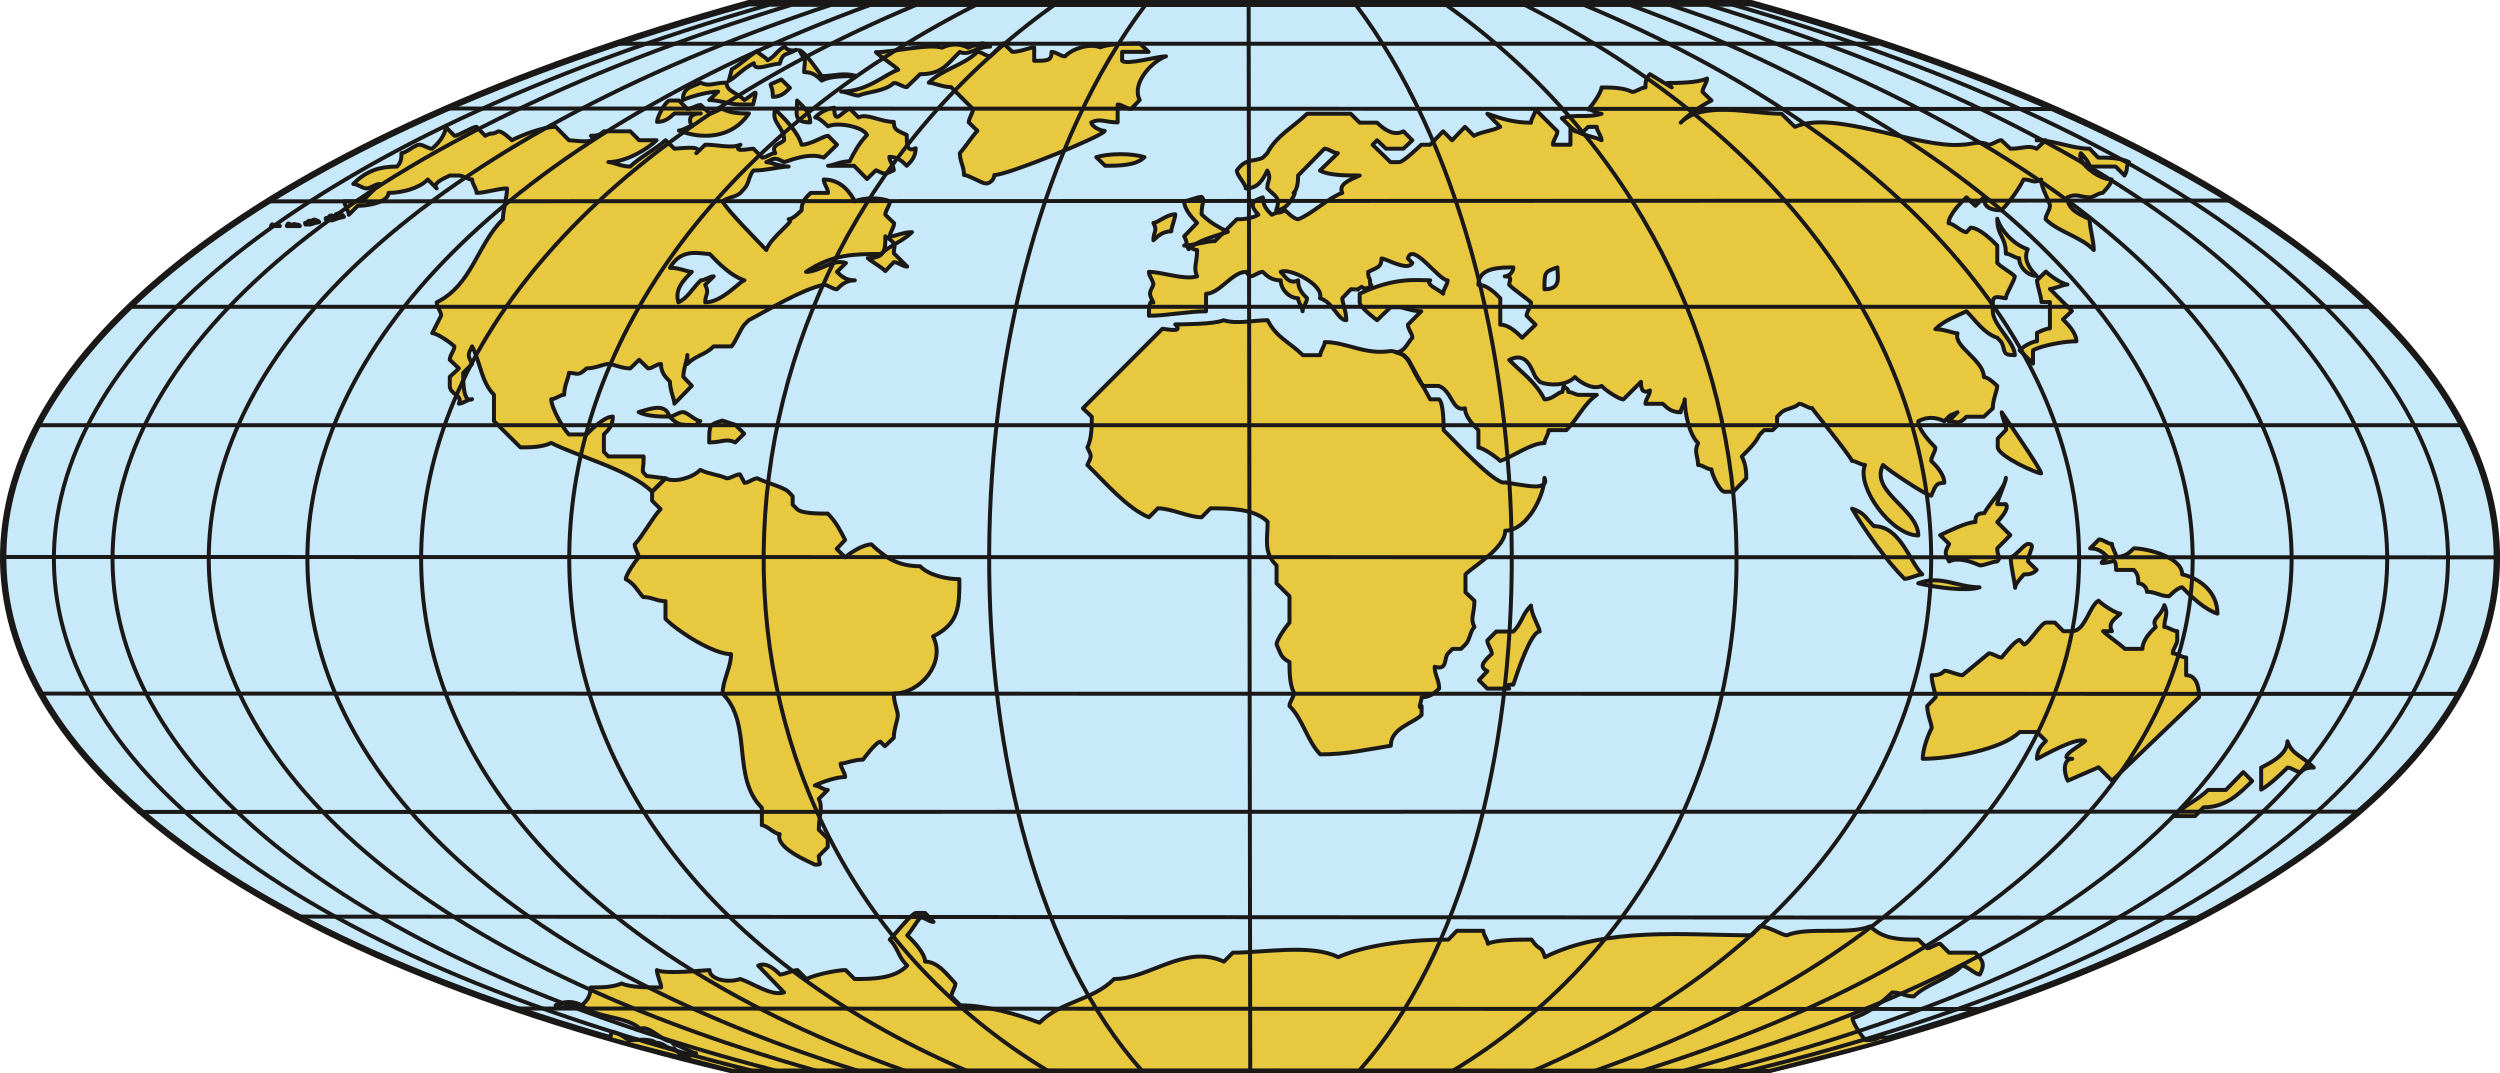 <svg xmlns="http://www.w3.org/2000/svg" xml:space="preserve" width="592.214" height="67.26mm" fill-rule="evenodd" stroke-linejoin="round" stroke-width="28.222" preserveAspectRatio="xMidYMid" version="1.2" viewBox="0 0 15669 6726"><defs class="ClipPathGroup"><clipPath id="a" clipPathUnits="userSpaceOnUse"><path d="M0 0h15669v6726H0z"/></clipPath></defs><g class="SlideGroup"><g class="Slide" clip-path="url(#a)"><g class="Page"><g class="com.sun.star.drawing.ClosedBezierShape"><path fill="none" d="M-1 0h15672v6727H-1z" class="BoundingBox"/><path fill="#C7E9F9" d="M4581 6706C-1587 5250-1450 1724 4693 20h6283c6144 1704 6281 5230 109 6686H4581Z"/><path fill="none" stroke="#1B1918" stroke-linecap="round" stroke-width="40" d="M4581 6706C-1587 5250-1450 1724 4693 20h6283c6144 1704 6281 5230 109 6686H4581Z"/></g><g class="com.sun.star.drawing.ClosedBezierShape"><path fill="none" d="M3469 259h11047v6467H3469z" class="BoundingBox"/><path fill="#E7C83E" d="M11855 6512c-112-31-50 7-161 7-28-25-83-109-83-137 83-25 166-81 249-162 54 0 79 25 135 25 84-81 221-109 302-193 28 0 84 56 112 56 28-56 28-81-28-137h-165l-56-56c-28 0-56 28-81 28l-56-54c-109 0-218 0-301-83-139 56-386 0-523 56-30 0-112-56-168-56l-53 56c-414 0-909-56-1295 137-28-84-28-28-84-110-81 0-219 0-274 26 0-26-28-53-28-81h-166l-53 55c-221 0-498 26-691 110-165-84-467-28-660-28l-56 56c-246-112-467 109-688 109-138 137-331 137-468 274-137-53-333-109-496-109l-56-56c0-25 25-56 25-81-53-56-109-137-190-137 0-56-84-138-112-165 28-28 56-84 84-112 28 0 53 28 81 28l-53-56h-56c-28 0-137 140-165 167 53 54 53 110 109 163-81 84-221 84-330 84l-56-56c-53 0-190 28-246 56l-56-56c-28 0-84 28-109 28-28-28-84-81-137-56l162 168c-81 25-190-56-274-84-84 28-193 0-193-56-28 0-275 28-330 0 0 28 27 84 27 109-83 0-193 0-248-25-56 25-138 25-194 25 0 56-25 84-55 112-54-28-110-28-165 0 55 28 83 0 165 0 83 81 282 66 365 147 56-25 138 79 193 79l21 20c28 0 111 54 137 54-53 28-81 28-137-28-54 0-64-38-117-38-31-28-130-16-158-16s-63-50-119-50l-8 43c313 84 539 139 760 198l6508 2c341-91 480-122 763-200Zm0 0ZM9680 2995c0 110-109 331-246 331 0 109-193 218-249 274v112l56 53c0 84-28 109 0 165-28 28-28 81-56 109l-28 28h-53l-28 28c-28 28 0 109-84 84 0 53 28 81 28 137-28 26-56 54-110 54 0 27-27 83 0 55v56c-55 54-193 82-193 193-165 26-276 54-442 54-81-82-109-221-193-303 0-28 28-55 28-83-28-54-28-138-28-193-55-26-55-54-81-110 0-28 56-109 81-137v-165l-81-81v-112c-84-81-56-165-56-274-84-84-246-84-358-84l-56 56c-81 0-190-56-274-56l-56 56c-137-56-274-219-386-328 28-56 28-56 0-109 28-56 28-137 28-193l-56-53 498-498c25 0 137 28 81-28 28 0 249 0 302-26 84 26 193 0 277 0 56 110 137 137 221 219h109c0-26 28-56 28-82 138 0 249 82 414 56 28 0 82 26 82 26l28 28 137 249h56c28 25 28 165 28 193 56 53 330 353 386 327 0 0 137 26 193 26 0 0 79 0 53-54Zm0 0Zm-221 1321h-137l-53-53 53-56c-53-28-28-56 28-109 0-28-28-56-28-84l56-56h107c55-53 55-109 111-163 0 54 54 138 54 163-54 0-138 249-165 333-26 0-51 0-26 25Zm0 0Zm3059-2945c0 110 54 110 54 219 28 0 56 28 83 28 0 56 54 111 110 111-56-55-82-111-56-167-81-26-165-109-191-191Zm0 0Zm330 440c28 0 82-28 110-28-28 0-110-54-135-81l-56 55c0 26 28 107 28 136h53v165c-25 0-81 28-81 28v53c-25 0-81 28-109 56l84 84v-84c53-28 188-56 272-56 0-53-56-109-84-137l56-53-138-138Zm0 0Zm-5317-577c-28 0-81 26-109 26 0 55 56 111 81 137l-81 84c28 55 0 27 28 81 53-54 163-81 246-109-56-28-111-56-165-110 0-83 26-83 0-109Zm0 0Zm-165 109c0 26-25 82-25 107-56 0-84 31-112 56 0-56 28-56 0-109 28 0 84-54 137-54Zm0 0Zm4242 1845c81 28 81 54 137 110 166 0 222 221 303 302-28 0-81 28-111 28-110-109-248-302-329-440Zm0 0Zm415 468c137-54 246 25 384 25-82 28-277 0-384-25Zm0 0Zm495-137c-28 0-81 25-109 25-56-25-137-53-193-25-28-54-28-54 0-110l-56-55c56-26 168-82 221-82 0-28 0-56 56-56 28-56 135-165 135-221 0 28-54 140-54 165h54c28 28-54 112-54 112l82 82-82 83c0 54 26 54 0 82Zm0 0Zm28-935c0 25 28 81 28 109l-53 56v53c0 56 244 165 272 165 0-25-193-302-247-383Zm0 0Zm165 825c-25 0-81 82-109 82 0 56 28 165 28 193 0-28 56-84 56-84 25 0 53 0 79-28l-54-53c0-56 54-110 0-110Zm0 0Zm526 110c-109 25-53 0-28-28-25-26-53-54-109-54l56-56c28 0 53 28 81 28 0 28 26 56 26 82 55 0 83-26 111-54 82 0 303 54 303 163 109 25 221 109 221 246-84-28-166-109-221-165-28 0-82 56-82 56-56 0-84-28-139-28 0-28-28-53-54-53 0-31 0-56-28-84h-111c0-81-26-53-26-53Zm0 0Zm328 274c-26 81-82 81-54 137-28 26-83 81-83 137h-110c-28-28-111-84-137-111h56c-30-54 26-82 53-110-27 0-109-53-137-81-56 28-84 191-165 191h-56l-53-54h-56c-28 0-112 137-137 137l-28-28c-28 0-112 110-112 110-25 0-56-26-81-26l-165 137c-28 0-84-28-112-28-25 28-56 28-81 28 0 56 25 110 25 138l-53 55c0 54 28 110 28 138-28 55-56 137-56 193 165 0 495-56 607-168h109l56 56c-28 28-56 56-56 112 56-28 249-138 302-112-25 28-190 112-81 112-56 0-56 81-28 137l193-84 84 84 546-523c0-82-25-138-81-138v-111c-28 0-56-26-84-26 0-28 28-56 28-84v-55c-28 0-53-26-81-26 0-56 28-84 0-137Zm0 0Zm56 1322h137l53-55c140 0 221-83 305-165l-56-56-109 112h-112c-53 56-165 109-218 164Zm0 0Zm551-166c53-28 137-110 165-138 28 0 53 28 84 28 25-28 53-28 81-28-81-81-137-81-165-165 0 84-112 138-165 165v138Zm0 0ZM6179 1150c-25 0-107-53-137-53 0-56-26-84-26-137 26-28 82-112 110-140l-54-53c0-28 26-56 26-84l-137-137c-56 0-110-28-140-28 84-84 221-109 305-193 28 0 53 28 81 28l82-81 56 53c53 0 109-28 137-28v84c84 0 109 0 109-56 28 0 56 28 84 28 56-56 165-81 221-56 54-25 193-25 247-25l56 53h-166v56c28 28 221-28 275-28-82 28-219 165-165 274l-54 56c-28 0-56-28-84-28v112c-81 0-109-28-165 0 0 25 56 53 84 53 0 28-607 277-692 277 0 25-25 53-53 53Zm0 0Zm994-165c-81-25-218-25-302 0l56 54c81 0 193 0 246-54Zm0 0Zm2588 691c-81 28-81 28-81 137 109 0 81-81 81-137Zm0 0Zm-330 56c28 0 54-28 54-56-82 0-219 0-219 109 56 0 109 56 137 84v166c56 0 109 54 137 82l84-82-56-56c0-28 28-53 28-83-28-27-111-83-137-111 0-28 26-53-28-53Zm0 0Zm371 679c0 26 28 18 28 46 28 0 41 18 69 18h109c-82 56-109 137-191 221h-111c0 28-26 56-26 81-84 0-195 84-277 112-28-28-112-84-137-84v-109c-28-28-84-84-84-137-81 25-81-112-165-140h-99c-79-107-79-196-170-211 56 0 76-64 104-91 0-28-28-54-28-82l84-84c-56 0-112-25-137-25h-56l-84 81s-109-81-109-111v-55c221-106 358-84 442-84-31 28 53 56 81 84 0-28 28-56 28-84-56 0-221-246-249-137l28 28c-28 56-165-28-193-28 0 56-28 56-84 84 0 53 13 23 13 79 25 0-25 43-53 15-56 28 15 15-69 15l-53 56c0 27 25 82 25 138-53 0-81-111-165-138 28-84-193-193-246-165 28 28 53 81 109 53 0 56 28 84 56 112 0 27-28 57-28 82 0-25-28-55-28-82-56 0-109-56-109-112-56 0-84-25-112-53-28 0-54 28-79 28l-28-28c-84 0-165 137-249 137v110c-109 0-249 28-358 28 0-28 0-110 28-83-28-55-28-55 0-111 0-28-28-53-28-81 84 0 221 53 302 28-25-56 0-84 0-165-25 0-53-28-81-28 56 0 137-28 193-28l137-137c28 0 84 0 135-28-51-56-51-84 28-109 0 53 28 81 56 109 56-28 28 0 84-28 0 0 53 56 81 56 81-28 193-137 277-165-28-56 53-84 109-109-84 0-193 0-249-31l112-109c-28 0-56-28-84-28l-165 168c0 25 0 81-28 109 28-28-28 109-109 109 28-81 0-81-56-137 0-56 28-56 0-112-28 56-56 112-135 112 0-28-56-81-56-112 56-81 109-53 163-81l28-28c56-109 165-165 249-247h274l56 56h109c56 54 112 82 165 54l56 56-56 53h-109l-56-53-28 28 112 109h56c25 0 137-109 137-109h56l81-84 56 56 81-84 56 56c53-28 109-28 165-56l-81-82c81 28 163 56 274 56 0-28 28-56 28-83l137 137c0 28-28 56-28 84h110V795c56 56 139 56 195 84 0-28-30-56-30-84h-54l-28 28h-55l-82-82c82-28 165 0 249-28-30 0-56-27-84-27 28-28 84-110 84-138 54 0 137 0 191 28 28 0 56-28 84-28 0-28 0-56 28-83l137 83-28-28h56-56c56 0 193 0 249-28 0 28-28 56-28 84l56 54c-56 28-140 83-193 139 137-139 439-56 632-56l84 82c246-109 773 137 1047 112 54 0 110-28 165 0 28 0 56-28 82-28l56 53c83 0 109-25 165 0l56-53h-56c111 0 221 53 332 53l54 56c56 0 137 0 193 28-28 53 0 28-28 84l-56-56h-163c0-28-55-84-55-84-28 56 109 165 193 165 0 28-56 84-56 84-28 0-56 28-82 28-55 0-83-28-139 0 0 81 84 109 139 137 0 53 26 137 26 193-81-84-221-112-302-193 0-28 27-56 27-84s-55-109-55-165c-54 28-54 0-110 0-28 56-83 137-139 193-82 0-110-28-110-81l-53 53-56-53c-28 25-112 109-112 162 28 0 84 56 112 56l26-28c56 0 139 84 167 112v109c26 28 82 56 110 84 0 25-56 109-56 137-28 0-82-28-82 27v55c0 84 138 193 138 275-84 0-56-26-84-82l-26-27c-84-28-137-110-193-166-56 28-139 56-195 112 56 0 111 26 139 26-28 83 165 167 165 274 28 0 84 56 84 56 0 28-28 84-28 140l-56 53h-109c-56 56-56 28-112 28l56-56c-56 28-28 0-83 56-56-28-110-28-163 0 0 56 81 137 107 165 0 28-26 56-26 84 26 25 82 81 82 137-56 0-56 25-82 81-28 0-277-165-302-193-85 168 221 277 221 442-168 0-390-305-334-442-28 0-56-25-81-25-28-56-277-358-249-330-28 0-56-28-84-28-25 28-81 28-109 53l-28 28v56l-28 28h-53l-28 28c-28 53-56 81-112 137 28 53 28 109 28 137l-81 84h-56c-28 0-81-112-81-140-28 0-56-28-84-28 0-53-28-81 0-137-56-53-84-193-84-274 0 28-25 56-25 81-56 0-84-25-112-53h-109c0-28 28-56 28-84-56 28-56-28-56-54l-110 110c-28 0-111-56-137-84-56 28-139-26-167-56-54 56-165 56-221 30l-26-30c-28-53-56-163-165-107 81 82 165 137 221 247 53 0 84-46 112-46l10-46Z"/><path fill="none" stroke="#1B1918" stroke-linecap="round" stroke-width="25" d="M11855 6512c-112-31-50 7-161 7-28-25-83-109-83-137 83-25 166-81 249-162 54 0 79 25 135 25 84-81 221-109 302-193 28 0 84 56 112 56 28-56 28-81-28-137h-165l-56-56c-28 0-56 28-81 28l-56-54c-109 0-218 0-301-83-139 56-386 0-523 56-30 0-112-56-168-56l-53 56c-414 0-909-56-1295 137-28-84-28-28-84-110-81 0-219 0-274 26 0-26-28-53-28-81h-166l-53 55c-221 0-498 26-691 110-165-84-467-28-660-28l-56 56c-246-112-467 109-688 109-138 137-331 137-468 274-137-53-333-109-496-109l-56-56c0-25 25-56 25-81-53-56-109-137-190-137 0-56-84-138-112-165 28-28 56-84 84-112 28 0 53 28 81 28l-53-56h-56c-28 0-137 140-165 167 53 54 53 110 109 163-81 84-221 84-330 84l-56-56c-53 0-190 28-246 56l-56-56c-28 0-84 28-109 28-28-28-84-81-137-56l162 168c-81 25-190-56-274-84-84 28-193 0-193-56-28 0-275 28-330 0 0 28 27 84 27 109-83 0-193 0-248-25-56 25-138 25-194 25 0 56-25 84-55 112-54-28-110-28-165 0 55 28 83 0 165 0 83 81 282 66 365 147 56-25 138 79 193 79l21 20c28 0 111 54 137 54-53 28-81 28-137-28-54 0-64-38-117-38-31-28-130-16-158-16s-63-50-119-50l-8 43c313 84 539 139 760 198l6508 2c341-91 480-122 763-200ZM9680 2995c0 110-109 331-246 331 0 109-193 218-249 274v112l56 53c0 84-28 109 0 165-28 28-28 81-56 109l-28 28h-53l-28 28c-28 28 0 109-84 84 0 53 28 81 28 137-28 26-56 54-110 54 0 27-27 83 0 55v56c-55 54-193 82-193 193-165 26-276 54-442 54-81-82-109-221-193-303 0-28 28-55 28-83-28-54-28-138-28-193-55-26-55-54-81-110 0-28 56-109 81-137v-165l-81-81v-112c-84-81-56-165-56-274-84-84-246-84-358-84l-56 56c-81 0-190-56-274-56l-56 56c-137-56-274-219-386-328 28-56 28-56 0-109 28-56 28-137 28-193l-56-53 498-498c25 0 137 28 81-28 28 0 249 0 302-26 84 26 193 0 277 0 56 110 137 137 221 219h109c0-26 28-56 28-82 138 0 249 82 414 56 28 0 82 26 82 26l28 28 137 249h56c28 25 28 165 28 193 56 53 330 353 386 327 0 0 137 26 193 26 0 0 79 0 53-54Zm-221 1321h-137l-53-53 53-56c-53-28-28-56 28-109 0-28-28-56-28-84l56-56h107c55-53 55-109 111-163 0 54 54 138 54 163-54 0-138 249-165 333-26 0-51 0-26 25Zm3059-2945c0 110 54 110 54 219 28 0 56 28 83 28 0 56 54 111 110 111-56-55-82-111-56-167-81-26-165-109-191-191Zm330 440c28 0 82-28 110-28-28 0-110-54-135-81l-56 55c0 26 28 107 28 136h53v165c-25 0-81 28-81 28v53c-25 0-81 28-109 56l84 84v-84c53-28 188-56 272-56 0-53-56-109-84-137l56-53-138-138Zm-5317-577c-28 0-81 26-109 26 0 55 56 111 81 137l-81 84c28 55 0 27 28 81 53-54 163-81 246-109-56-28-111-56-165-110 0-83 26-83 0-109Zm-165 109c0 26-25 82-25 107-56 0-84 31-112 56 0-56 28-56 0-109 28 0 84-54 137-54Zm4242 1845c81 28 81 54 137 110 166 0 222 221 303 302-28 0-81 28-111 28-110-109-248-302-329-440Zm415 468c137-54 246 25 384 25-82 28-277 0-384-25Zm495-137c-28 0-81 25-109 25-56-25-137-53-193-25-28-54-28-54 0-110l-56-55c56-26 168-82 221-82 0-28 0-56 56-56 28-56 135-165 135-221 0 28-54 140-54 165h54c28 28-54 112-54 112l82 82-82 83c0 54 26 54 0 82Zm28-935c0 25 28 81 28 109l-53 56v53c0 56 244 165 272 165 0-25-193-302-247-383Zm165 825c-25 0-81 82-109 82 0 56 28 165 28 193 0-28 56-84 56-84 25 0 53 0 79-28l-54-53c0-56 54-110 0-110Zm526 110c-109 25-53 0-28-28-25-26-53-54-109-54l56-56c28 0 53 28 81 28 0 28 26 56 26 82 55 0 83-26 111-54 82 0 303 54 303 163 109 25 221 109 221 246-84-28-166-109-221-165-28 0-82 56-82 56-56 0-84-28-139-28 0-28-28-53-54-53 0-31 0-56-28-84h-111c0-81-26-53-26-53Zm328 274c-26 81-82 81-54 137-28 26-83 81-83 137h-110c-28-28-111-84-137-111h56c-30-54 26-82 53-110-27 0-109-53-137-81-56 28-84 191-165 191h-56l-53-54h-56c-28 0-112 137-137 137l-28-28c-28 0-112 110-112 110-25 0-56-26-81-26l-165 137c-28 0-84-28-112-28-25 28-56 28-81 28 0 56 25 110 25 138l-53 55c0 54 28 110 28 138-28 55-56 137-56 193 165 0 495-56 607-168h109l56 56c-28 28-56 56-56 112 56-28 249-138 302-112-25 28-190 112-81 112-56 0-56 81-28 137l193-84 84 84 546-523c0-82-25-138-81-138v-111c-28 0-56-26-84-26 0-28 28-56 28-84v-55c-28 0-53-26-81-26 0-56 28-84 0-137Zm56 1322h137l53-55c140 0 221-83 305-165l-56-56-109 112h-112c-53 56-165 109-218 164Zm551-166c53-28 137-110 165-138 28 0 53 28 84 28 25-28 53-28 81-28-81-81-137-81-165-165 0 84-112 138-165 165v138ZM6179 1150c-25 0-107-53-137-53 0-56-26-84-26-137 26-28 82-112 110-140l-54-53c0-28 26-56 26-84l-137-137c-56 0-110-28-140-28 84-84 221-109 305-193 28 0 53 28 81 28l82-81 56 53c53 0 109-28 137-28v84c84 0 109 0 109-56 28 0 56 28 84 28 56-56 165-81 221-56 54-25 193-25 247-25l56 53h-166v56c28 28 221-28 275-28-82 28-219 165-165 274l-54 56c-28 0-56-28-84-28v112c-81 0-109-28-165 0 0 25 56 53 84 53 0 28-607 277-692 277 0 25-25 53-53 53Zm994-165c-81-25-218-25-302 0l56 54c81 0 193 0 246-54Zm2588 691c-81 28-81 28-81 137 109 0 81-81 81-137Zm-330 56c28 0 54-28 54-56-82 0-219 0-219 109 56 0 109 56 137 84v166c56 0 109 54 137 82l84-82-56-56c0-28 28-53 28-83-28-27-111-83-137-111 0-28 26-53-28-53Z"/><path fill="none" stroke="#1B1918" stroke-linecap="round" stroke-width="25" d="M9802 2411c0 26 28 18 28 46 28 0 41 18 69 18h109c-82 56-109 137-191 221h-111c0 28-26 56-26 81-84 0-195 84-277 112-28-28-112-84-137-84v-109c-28-28-84-84-84-137-81 25-81-112-165-140h-99c-79-107-79-196-170-211 56 0 76-64 104-91 0-28-28-54-28-82l84-84c-56 0-112-25-137-25h-56l-84 81s-109-81-109-111v-55c221-106 358-84 442-84-31 28 53 56 81 84 0-28 28-56 28-84-56 0-221-246-249-137l28 28c-28 56-165-28-193-28 0 56-28 56-84 84 0 53 13 23 13 79 25 0-25 43-53 15-56 28 15 15-69 15l-53 56c0 27 25 82 25 138-53 0-81-111-165-138 28-84-193-193-246-165 28 28 53 81 109 53 0 56 28 84 56 112 0 27-28 57-28 82 0-25-28-55-28-82-56 0-109-56-109-112-56 0-84-25-112-53-28 0-54 28-79 28l-28-28c-84 0-165 137-249 137v110c-109 0-249 28-358 28 0-28 0-110 28-83h0c-28-55-28-55 0-111 0-28-28-53-28-81 84 0 221 53 302 28-25-56 0-84 0-165-25 0-53-28-81-28 56 0 137-28 193-28l137-137c28 0 84 0 135-28-51-56-51-84 28-109 0 53 28 81 56 109 56-28 28 0 84-28 0 0 53 56 81 56 81-28 193-137 277-165-28-56 53-84 109-109-84 0-193 0-249-31l112-109c-28 0-56-28-84-28l-165 168c0 25 0 81-28 109 28-28-28 109-109 109 28-81 0-81-56-137 0-56 28-56 0-112-28 56-56 112-135 112 0-28-56-81-56-112 56-81 109-53 163-81l28-28c56-109 165-165 249-247h274l56 56h109c56 54 112 82 165 54l56 56-56 53h-109l-56-53-28 28 112 109h56c25 0 137-109 137-109h56l81-84 56 56 81-84 56 56c53-28 109-28 165-56l-81-82c81 28 163 56 274 56 0-28 28-56 28-83l137 137c0 28-28 56-28 84h110V795c56 56 139 56 195 84 0-28-30-56-30-84h-54l-28 28h-55l-82-82c82-28 165 0 249-28-30 0-56-27-84-27 28-28 84-110 84-138 54 0 137 0 191 28 28 0 56-28 84-28 0-28 0-56 28-83l137 83-28-28h56-56c56 0 193 0 249-28 0 28-28 56-28 84l56 54c-56 28-140 83-193 139 137-139 439-56 632-56l84 82c246-109 773 137 1047 112 54 0 110-28 165 0 28 0 56-28 82-28l56 53c83 0 109-25 165 0l56-53h-56c111 0 221 53 332 53l54 56c56 0 137 0 193 28-28 53 0 28-28 84l-56-56h-163c0-28-55-84-55-84-28 56 109 165 193 165 0 28-56 84-56 84-28 0-56 28-82 28-55 0-83-28-139 0 0 81 84 109 139 137 0 53 26 137 26 193-81-84-221-112-302-193 0-28 27-56 27-84s-55-109-55-165c-54 28-54 0-110 0-28 56-83 137-139 193-82 0-110-28-110-81l-53 53-56-53c-28 25-112 109-112 162 28 0 84 56 112 56l26-28c56 0 139 84 167 112v109c26 28 82 56 110 84 0 25-56 109-56 137-28 0-82-28-82 27v55c0 84 138 193 138 275-84 0-56-26-84-82l-26-27c-84-28-137-110-193-166-56 28-139 56-195 112 56 0 111 26 139 26-28 83 165 167 165 274 28 0 84 56 84 56 0 28-28 84-28 140l-56 53h-109c-56 56-56 28-112 28l56-56c-56 28-28 0-83 56-56-28-110-28-163 0 0 56 81 137 107 165 0 28-26 56-26 84 26 25 82 81 82 137-56 0-56 25-82 81-28 0-277-165-302-193-85 168 221 277 221 442-168 0-390-305-334-442-28 0-56-25-81-25-28-56-277-358-249-330-28 0-56-28-84-28-25 28-81 28-109 53l-28 28v56l-28 28h-53l-28 28c-28 53-56 81-112 137 28 53 28 109 28 137l-81 84h-56c-28 0-81-112-81-140-28 0-56-28-84-28 0-53-28-81 0-137-56-53-84-193-84-274 0 28-25 56-25 81-56 0-84-25-112-53h-109c0-28 28-56 28-84-56 28-56-28-56-54l-110 110c-28 0-111-56-137-84-56 28-139-26-167-56-54 56-165 56-221 30l-26-30c-28-53-56-163-165-107 81 82 165 137 221 247 53 0 84-46 112-46l10-46Z"/></g><g class="com.sun.star.drawing.ClosedBezierShape"><path fill="none" d="M1686 259h4534v5174H1686z" class="BoundingBox"/><path fill="#E7C83E" d="M5107 5419c-55-26-250-110-220-191-30 0-84-56-112-56v-109c-193-193-55-523-246-716 0-82 53-165 53-247-109 0-330-139-411-221v-111c-56 0-84-26-140-26-28-28-53-84-109-112 0-25 56-109 81-137 0-25-25-53-25-81 53-56 109-165 162-221l-53-53v-56l84-84c53 28 165 0 218-53 56 28 110 28 165 53 28 0 56-25 84-25l28 53c28 0 54-28 81-28 56 28 166 56 194 84l27 28v53l28 28c28 28 136 28 192 28 56 56 81 112 109 165l-53 56 53 53c28-25 112-81 165-81 84 81 165 137 305 137 53 56 165 81 246 81 0 168 0 277-165 359 84 165-81 358-246 358 0 56 25 109 25 137s-25 84-25 140l-56 53-28-28c-28 0-109 112-109 112-56 0-112 25-140 25 0 28 28 56 28 84-53 0-137 28-190 53 25 0 53 28 81 28l-56 56c28 56 0 109 0 193l56 56v53l-56 56c0 54 28 54-25 54Zm0 0Zm-936-2421-84 84c-137-137-467-221-632-306-56 28-138 28-193 28l-166-165v-165c-81-82-81-193-137-303-28 54-28 54 0 110l-56 56c0 55 0 193 56 165-28 0-56 28-83 28 27-56-57-56-57-112v-56l57-53-57-54c0-30 29-56 29-84-29-28-111-83-139-83l56-110c0-28-28-53-28-83 222-110 250-356 415-521 0-56 26-137 26-193-54 0-137 28-191 28 0-28-28-56-28-84-28 0-56-25-83-25h-57c-54 25-110 53-82 81l-56-56c-53 56-165 84-246 84 0 53-112 81-193 81l-56 56c0-28-28-56-28-84h112l109-109c-28 0-56 28-81 28-28 0-56-28-84-28 84-84 165-109 274-109 28-28 28-56 28-84 28 0 84-53 112-53s53 25 81 25c28-25 84-81 84-137l55 56c28 0 111-56 139-56l54 56c55-28 28 0 83-28 28 0 84 56 84 56 54-28 191-84 275-84l83 84c26 0 191 28 138-28 27 0 53 0 81-28h165l56 56h109c-53 53-190 137-302 137 28 0 81 28 137 28 56-56 165-112 221-165l56 53c25 0 193-25 137 28l56-53c81 0 165 25 221 0-56 53 53 25 81 25l56 56c25 0 53-28 81-28-28-53 28-53 56-81 0-84-84-110-56-193 56 55 140 137 165 221 57 0 139-56 166-56l56 56-83 81c-82-28-164 0-248 28-56-28-56-28-112 0 28 0 84 28 140 28-56 0-140 25-221 25-28 31-28 84-56 112l-25 28c-31 28-84 28-112 53 28 56 221 249 274 305 28-84 196-193 140-193 28 0 81-56 81-56 0-56 28-81 57-109h109c0-28-27-56-27-84 111 0 167 84 195 137 53-25 163-25 219 0 0 28-28 56-28 84l55 53c0 28-27 56-27 84 27 0 83-28 139-28-56 56-139 84-195 137-163 0-303 0-469 112 85 0 166-84 250-56l-56 56c28 28 56 53 112 53-56 0-84 28-112 56-28 0-56-28-83-28-139 28-360 165-469 221l-28 28c-25 28-56 109-81 137h-112c-53 54-109 54-165 110v-56c0 30-25 84-25 137l53 56-109 112c0-28-28-84-28-138-28-30-56-55-56-111-28 0-53 28-81 28l-56-54-56 54c-56 0-109-28-137-28s-82 28-137 28c-56 53-56 28-110 28 0 25-30 81-30 137-25 0-53 28-81 28 0 56 81 193 111 221h110c28-28 109-112 165-112 0 56-28 84-56 112v109l28 29h221c0 81-5 40-5 96l23 26 119 15Zm0 0Zm28-1319c53-3 109 25 137 25-53 53-109 109-84 191 56-26 84-82 140-138 28 0 56-25 81-25l-53 53c28 56 0 56 0 110 109 0 221-138 246-138-81-25-165-109-218-165-56 0-178-43-249 87Zm0 0Zm1350-198c0 81 0 137-110 137 28 25 82 53 110 81l53-56c28 0 56 28 84 28l-84-84c0-53 28-53-53-106Zm0 0Zm-320-806c0 110 40 33 96 5l56 56c53-28 137 28 221 28 0 54 25 54 81 82 0 55 0 111 56 83 0 54-28 82-56 110-28-28-56-56-109-56 0 28 28 56 28 84-56 27-56 27-112 0l-56 55-81-83h-163c26 0 79-28 135-28 28-54 56-110 109-165-25-54-190-82-244-54 0 0-55-56-81-56 54-56 120-61 120-61Zm0 0Zm43-101c28 0 81 25 109 25 56-25 165-25 221-79 28 0 56 26 81 26l84-81c137 0 165-59 249-140 53 28 109-33 190-33 0 0-27-20-53-20-56 27-28 0-84 27-53-27-109-27-165 0-84-27-302 28-414 28 28 28 112 82 140 110-84 28-193 137-358 137Zm0 0Zm-578 137c-53 0-109 0-165-28-28 0-53 28-81 28l-56-53c-28 0-56 25-84 25l-53-53h-56c-28 0-81 106-81 134 53 0 81-28 109-53h165c-56 0-84 25-56 81-28 0-53 26-81 26 137 55 330 55 439-107Zm0 0Zm674-234c-81 0-165 0-218 28-28-28-56-53-110-53 0-28 5-48 5-76l-36-61c31 0 141 162 141 162 81 0 137-25 218 0Zm0 0Zm-648 178c27-109 27-81-54-28-56-53-112-53-112-109-81 0-109 28-162 0-56 28-112 28-112 109 56-25 165-53 221-53l-56 53c56 0 137 28 193 28h82Zm0 0Zm271-343c-71 38-83 15-104 87-63 2-162 53-162-3-74 38-110 86-158 112l20-74c49-25 110-86 158-114 13 23 53 35 66 58 48-25 58-61 107-86 12 23 50 30 73 20Zm0 0Zm5 318c0 81-28 137 82 137 0-56-28-84-82-137Zm0 0Zm-99-132c-109 53-53 0-53 109 53 0 79-28 107-56-28-28-54-53-54-53Zm0 0Zm-370 2138c-82 26-82 26-82 137 82 0 107-28 163 0l56-55-56-56-81-26Zm0 0Zm-166 28c-109 0-109 0-165-53-53 0-137 0-193-28 84-25 168-56 193 28 28 0 56-28 84-28s81 56 109 56l-28 25Zm0 0ZM2001 1392l-23 5-33 10h-31c0-3-2-8-2-10h18c2-5 0-10 0-10 2 0 5-3 5-3h10c2 3 5 3 5 5 5 0 8 0 10-2l3 2c2 0 7-2 7-2 0-6-5-6-10-8 10-3 15-5 23 2l-3 3h13l8 8Zm0 0Zm155-33-31 7-43 15-38-2c0-3-3-8-3-10l3-3c2 0 15 3 18 0h2c3-5 0-12 0-12 3 0 5-3 8-3h10c3 3 8 3 8 5 5 0 10 0 15-2l2 2c3 0 8-2 11-2-3-8-8-8-13-11 10-5 18-7 28 3l-5 2c5 3 15 0 20 0 0 3 5 8 8 11Zm0 0Zm-358 58h81c0-8-13-10-18-8-2-2-18-5-20-5l-5 5c-11 0-18 0-23-7h-8l-7 10v5Zm0 0Zm-99 0h55c0-5-7-5-10-5-2 0-12-3-15-3l-5 3c-5 0-10 0-13-5h-7l-5 8v2Z"/><path fill="none" stroke="#1B1918" stroke-linecap="round" stroke-width="25" d="M5107 5419c-55-26-250-110-220-191-30 0-84-56-112-56v-109c-193-193-55-523-246-716 0-82 53-165 53-247-109 0-330-139-411-221v-111c-56 0-84-26-140-26-28-28-53-84-109-112 0-25 56-109 81-137 0-25-25-53-25-81 53-56 109-165 162-221l-53-53v-56l84-84c53 28 165 0 218-53 56 28 110 28 165 53 28 0 56-25 84-25l28 53c28 0 54-28 81-28 56 28 166 56 194 84l27 28v53l28 28c28 28 136 28 192 28 56 56 81 112 109 165l-53 56 53 53c28-25 112-81 165-81 84 81 165 137 305 137 53 56 165 81 246 81 0 168 0 277-165 359 84 165-81 358-246 358 0 56 25 109 25 137s-25 84-25 140l-56 53-28-28c-28 0-109 112-109 112-56 0-112 25-140 25 0 28 28 56 28 84-53 0-137 28-190 53 25 0 53 28 81 28l-56 56c28 56 0 109 0 193l56 56v53l-56 56c0 54 28 54-25 54Z"/><path fill="none" stroke="#1B1918" stroke-linecap="round" stroke-width="25" d="m4171 2998-84 84c-137-137-467-221-632-306-56 28-138 28-193 28l-166-165v-165c-81-82-81-193-137-303-28 54-28 54 0 110l-56 56c0 55 0 193 56 165-28 0-56 28-83 28 27-56-57-56-57-112v-56l57-53-57-54c0-30 29-56 29-84-29-28-111-83-139-83l56-110c0-28-28-53-28-83 222-110 250-356 415-521 0-56 26-137 26-193-54 0-137 28-191 28 0-28-28-56-28-84-28 0-56-25-83-25h-57c-54 25-110 53-82 81l-56-56c-53 56-165 84-246 84 0 53-112 81-193 81l-56 56c0-28-28-56-28-84h112l109-109c-28 0-56 28-81 28-28 0-56-28-84-28 84-84 165-109 274-109 28-28 28-56 28-84 28 0 84-53 112-53s53 25 81 25c28-25 84-81 84-137l55 56c28 0 111-56 139-56l54 56c55-28 28 0 83-28 28 0 84 56 84 56 54-28 191-84 275-84l83 84c26 0 191 28 138-28 27 0 53 0 81-28h165l56 56h109c-53 53-190 137-302 137 28 0 81 28 137 28 56-56 165-112 221-165l56 53c25 0 193-25 137 28l56-53c81 0 165 25 221 0-56 53 53 25 81 25l56 56c25 0 53-28 81-28-28-53 28-53 56-81 0-84-84-110-56-193 56 55 140 137 165 221 57 0 139-56 166-56l56 56-83 81c-82-28-164 0-248 28-56-28-56-28-112 0 28 0 84 28 140 28-56 0-140 25-221 25-28 31-28 84-56 112l-25 28c-31 28-84 28-112 53 28 56 221 249 274 305 28-84 196-193 140-193 28 0 81-56 81-56 0-56 28-81 57-109h109c0-28-27-56-27-84 111 0 167 84 195 137 53-25 163-25 219 0 0 28-28 56-28 84l55 53c0 28-27 56-27 84 27 0 83-28 139-28-56 56-139 84-195 137-163 0-303 0-469 112 85 0 166-84 250-56l-56 56c28 28 56 53 112 53-56 0-84 28-112 56-28 0-56-28-83-28-139 28-360 165-469 221l-28 28c-25 28-56 109-81 137h-112c-53 54-109 54-165 110v-56c0 30-25 84-25 137l53 56-109 112c0-28-28-84-28-138-28-30-56-55-56-111-28 0-53 28-81 28l-56-54-56 54c-56 0-109-28-137-28s-82 28-137 28c-56 53-56 28-110 28 0 25-30 81-30 137-25 0-53 28-81 28 0 56 81 193 111 221h110c28-28 109-112 165-112 0 56-28 84-56 112v109l28 29h221c0 81-5 40-5 96l23 26 119 15Z"/><path fill="none" stroke="#1B1918" stroke-linecap="round" stroke-width="25" d="M4199 1679c53-3 109 25 137 25-53 53-109 109-84 191 56-26 84-82 140-138 28 0 56-25 81-25l-53 53c28 56 0 56 0 110 109 0 221-138 246-138-81-25-165-109-218-165-56 0-178-43-249 87Zm1350-198c0 81 0 137-110 137 28 25 82 53 110 81l53-56c28 0 56 28 84 28l-84-84c0-53 28-53-53-106Zm-320-806c0 110 40 33 96 5l56 56c53-28 137 28 221 28 0 54 25 54 81 82 0 55 0 111 56 83 0 54-28 82-56 110-28-28-56-56-109-56 0 28 28 56 28 84-56 27-56 27-112 0l-56 55-81-83h-163c26 0 79-28 135-28 28-54 56-110 109-165-25-54-190-82-244-54 0 0-55-56-81-56 54-56 120-61 120-61Zm43-101c28 0 81 25 109 25 56-25 165-25 221-79 28 0 56 26 81 26l84-81c137 0 165-59 249-140 53 28 109-33 190-33 0 0-27-20-53-20-56 27-28 0-84 27-53-27-109-27-165 0-84-27-302 28-414 28 28 28 112 82 140 110-84 28-193 137-358 137Zm-578 137c-53 0-109 0-165-28-28 0-53 28-81 28l-56-53c-28 0-56 25-84 25l-53-53h-56c-28 0-81 106-81 134 53 0 81-28 109-53h165c-56 0-84 25-56 81-28 0-53 26-81 26 137 55 330 55 439-107Z"/><path fill="none" stroke="#1B1918" stroke-linecap="round" stroke-width="25" d="M5368 477c-81 0-165 0-218 28-28-28-56-53-110-53 0-28 5-48 5-76l-36-61c31 0 141 162 141 162 81 0 137-25 218 0Zm-648 178c27-109 27-81-54-28-56-53-112-53-112-109-81 0-109 28-162 0-56 28-112 28-112 109 56-25 165-53 221-53l-56 53c56 0 137 28 193 28h82Zm271-343c-71 38-83 15-104 87-63 2-162 53-162-3-74 38-110 86-158 112l20-74c49-25 110-86 158-114 13 23 53 35 66 58 48-25 58-61 107-86 12 23 50 30 73 20Zm5 318c0 81-28 137 82 137 0-56-28-84-82-137Zm-99-132c-109 53-53 0-53 109 53 0 79-28 107-56-28-28-54-53-54-53Zm-370 2138c-82 26-82 26-82 137 82 0 107-28 163 0l56-55-56-56-81-26Zm-166 28c-109 0-109 0-165-53-53 0-137 0-193-28 84-25 168-56 193 28 28 0 56-28 84-28s81 56 109 56l-28 25ZM2001 1392l-23 5-33 10h-31c0-3-2-8-2-10h18c2-5 0-10 0-10 2 0 5-3 5-3h10c2 3 5 3 5 5 5 0 8 0 10-2l3 2c2 0 7-2 7-2 0-6-5-6-10-8 10-3 15-5 23 2l-3 3h13l8 8Zm155-33-31 7-43 15-38-2c0-3-3-8-3-10l3-3c2 0 15 3 18 0h2c3-5 0-12 0-12 3 0 5-3 8-3h10c3 3 8 3 8 5 5 0 10 0 15-2l2 2c3 0 8-2 11-2-3-8-8-8-13-11 10-5 18-7 28 3l-5 2c5 3 15 0 20 0 0 3 5 8 8 11Zm-358 58h81c0-8-13-10-18-8-2-2-18-5-20-5l-5 5c-11 0-18 0-23-7h-8l-7 10v5Zm-99 0h55c0-5-7-5-10-5-2 0-12-3-15-3l-5 3c-5 0-10 0-13-5h-7l-5 8v2Z"/></g><g fill="none" class="com.sun.star.drawing.OpenBezierShape"><path d="M7 15h15652v6711H7z" class="BoundingBox"/><path stroke="#1B1918" stroke-linecap="round" stroke-width="25" d="M4720 6712C-1206 5259-1074 1733 4826 28h6028c5901 1705 6033 5231 106 6684H4720Zm0 0h0Z"/><path stroke="#1B1918" stroke-linecap="round" stroke-width="25" d="M4869 6712C-762 5259-635 1733 4968 28h5728c5607 1705 5734 5231 102 6684H4869Zm0 0h0Z"/><path stroke="#1B1918" stroke-linecap="round" stroke-width="25" d="M5121 6712C-35 5259 80 1733 5215 28h5242c5135 1705 5249 5231 92 6684H5121Zm0 0h0Z"/><path stroke="#1B1918" stroke-linecap="round" stroke-width="25" d="M5380 6712C710 5259 815 1733 5461 28h4747c4647 1705 4751 5231 82 6684H5380Zm0 0h0Z"/><path stroke="#1B1918" stroke-linecap="round" stroke-width="25" d="M5675 6712C1569 5259 1663 1733 5748 28h4173c4088 1705 4180 5231 74 6684H5675Zm0 0h0Z"/><path stroke="#1B1918" stroke-linecap="round" stroke-width="25" d="M6061 6712C2689 5259 2765 1733 6122 28h3429c3358 1705 3430 5231 58 6684H6061Zm0 0h0Z"/><path stroke="#1B1918" stroke-linecap="round" stroke-width="25" d="M6569 6712C4158 5259 4212 1733 6612 28h2448c2398 1705 2451 5231 44 6684H6569Zm0 0h0Z"/><path stroke="#1B1918" stroke-linecap="round" stroke-width="25" d="M7158 6712C5863 5259 5890 1733 7181 28h1315c1288 1705 1316 5231 21 6684H7158Zm0 0h0Zm678-2L7826 28M3888 274h7881M2816 680l10038 3M1691 1262l12275-5M820 1923h14017M240 2665h15184M20 3491l15625 2M253 4347l15161 2M870 5089l13922-2M1853 5745l11935 7M3228 6321l9186 3"/></g></g></g></g></svg>
